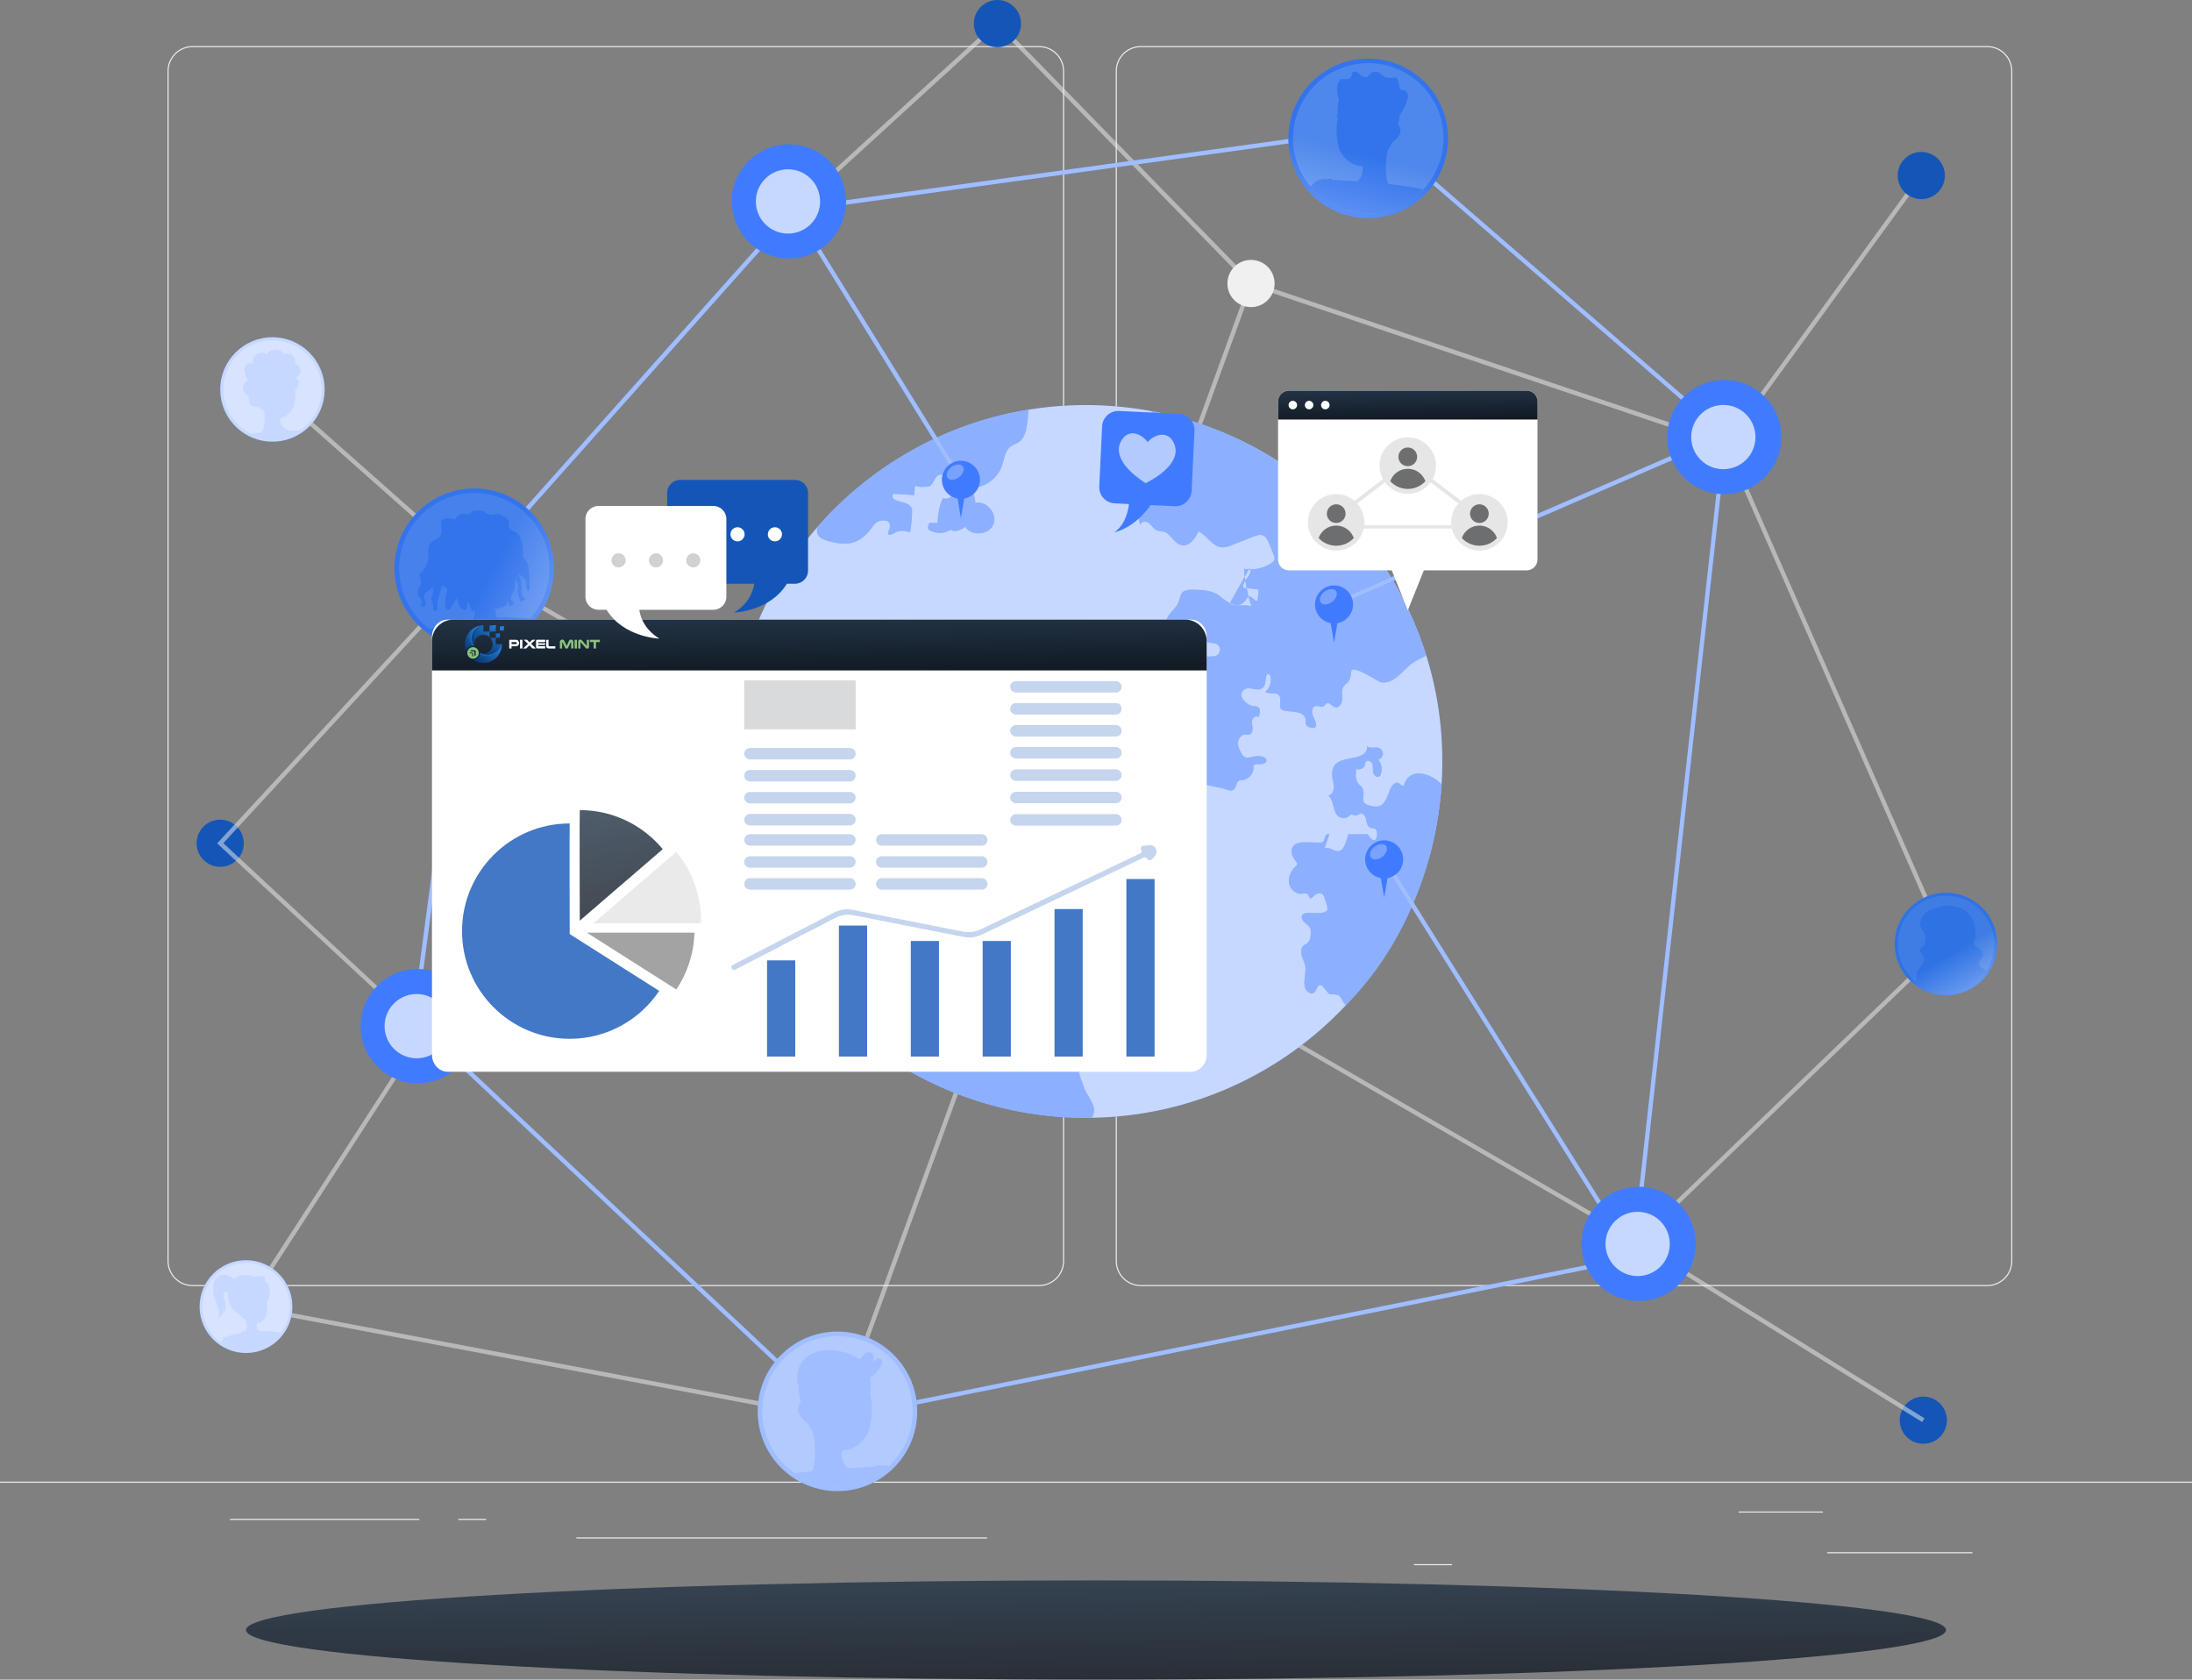 <svg xmlns="http://www.w3.org/2000/svg" xmlns:xlink="http://www.w3.org/1999/xlink" id="Layer_1" data-name="Layer 1" viewBox="0 0 614 470.47"><rect x="0" y="0" width="614" height="470.47" fill="#808080" stroke="none"/><defs><style>      .cls-1, .cls-2 {        fill: #f0f0f0;      }      .cls-3, .cls-4, .cls-5, .cls-6, .cls-7, .cls-8, .cls-9 {        fill: #fff;      }      .cls-10 {        fill: url(#linear-gradient-17);      }      .cls-11 {        fill: url(#linear-gradient-14);      }      .cls-11, .cls-4, .cls-12, .cls-13, .cls-5, .cls-6, .cls-14, .cls-7, .cls-15, .cls-16, .cls-8, .cls-2, .cls-9 {        isolation: isolate;      }      .cls-11, .cls-17 {        opacity: .4;      }      .cls-4, .cls-18 {        opacity: .8;      }      .cls-19 {        fill: #8ac17d;      }      .cls-12 {        fill: url(#linear-gradient-2);      }      .cls-12, .cls-20, .cls-8 {        opacity: .7;      }      .cls-21 {        fill: url(#linear-gradient);        opacity: .8;      }      .cls-13 {        fill: url(#linear-gradient-3);      }      .cls-13, .cls-6, .cls-15, .cls-2 {        opacity: .5;      }      .cls-22 {        fill: #e5e5e6;      }      .cls-23 {        fill: url(#linear-gradient-18);      }      .cls-24 {        fill: url(#linear-gradient-20);      }      .cls-25 {        fill: url(#linear-gradient-6);      }      .cls-26 {        fill: #8c8c8c;      }      .cls-5 {        opacity: .3;      }      .cls-27 {        fill: url(#linear-gradient-11);      }      .cls-28 {        fill: #cfd1d2;      }      .cls-29 {        fill: #1456b8;      }      .cls-30 {        fill: url(#linear-gradient-10);      }      .cls-14 {        fill: url(#linear-gradient-15);        opacity: .35;      }      .cls-31 {        fill: #e6e6e7;      }      .cls-7 {        opacity: .6;      }      .cls-32 {        fill: url(#linear-gradient-16);      }      .cls-15 {        fill: url(#linear-gradient-4);      }      .cls-33 {        fill: url(#linear-gradient-21);      }      .cls-34 {        fill: url(#linear-gradient-5);      }      .cls-35 {        fill: rgba(20, 86, 184, .31);      }      .cls-36 {        fill: #d0d1d3;      }      .cls-16 {        fill: #0a346d;        opacity: .38;      }      .cls-37 {        fill: #ebebeb;      }      .cls-38 {        fill: #407bff;      }      .cls-39 {        fill: url(#linear-gradient-7);      }      .cls-40 {        fill: url(#linear-gradient-9);      }      .cls-41 {        fill: #6d6e70;      }      .cls-42 {        fill: url(#linear-gradient-19);      }      .cls-43 {        fill: url(#linear-gradient-8);      }      .cls-9 {        opacity: .2;      }      .cls-44 {        fill: url(#linear-gradient-12);      }      .cls-45 {        fill: url(#linear-gradient-13);      }    </style><linearGradient id="linear-gradient" x1="-257.17" y1="529.67" x2="-256.85" y2="498.66" gradientTransform="translate(564 969.66) scale(1 -1)" gradientUnits="userSpaceOnUse"><stop offset="0" stop-color="#233447"></stop><stop offset="1" stop-color="#121a24"></stop></linearGradient><linearGradient id="linear-gradient-2" x1="-17.47" y1="702.79" x2="-2.52" y2="677.25" gradientTransform="translate(564 969.66) scale(1 -1)" gradientUnits="userSpaceOnUse"><stop offset="0" stop-color="#266ed9"></stop><stop offset="1" stop-color="#fff"></stop></linearGradient><linearGradient id="linear-gradient-3" x1="-181.87" y1="926.61" x2="-193.52" y2="882.03" xlink:href="#linear-gradient-2"></linearGradient><linearGradient id="linear-gradient-4" x1="-427.25" y1="808.41" x2="-386.54" y2="786.82" xlink:href="#linear-gradient-2"></linearGradient><linearGradient id="linear-gradient-5" x1="-395.27" y1="744.49" x2="-387.64" y2="711.73" xlink:href="#linear-gradient"></linearGradient><linearGradient id="linear-gradient-6" x1="-334.63" y1="797.47" x2="-334.45" y2="781.6" xlink:href="#linear-gradient"></linearGradient><linearGradient id="linear-gradient-7" x1="-169.78" y1="861.01" x2="-169.61" y2="852" xlink:href="#linear-gradient"></linearGradient><linearGradient id="linear-gradient-8" x1="-424.15" y1="795.57" x2="-430.05" y2="787.11" gradientTransform="translate(564 969.66) scale(1 -1)" gradientUnits="userSpaceOnUse"><stop offset="0" stop-color="#2788e7"></stop><stop offset="1" stop-color="#0a346d"></stop></linearGradient><linearGradient id="linear-gradient-9" x1="-424.49" y1="795.81" x2="-430.39" y2="787.35" xlink:href="#linear-gradient-8"></linearGradient><linearGradient id="linear-gradient-10" x1="-422.75" y1="794.6" x2="-428.65" y2="786.14" xlink:href="#linear-gradient-8"></linearGradient><linearGradient id="linear-gradient-11" x1="-422.56" y1="794.46" x2="-428.46" y2="786" xlink:href="#linear-gradient-8"></linearGradient><linearGradient id="linear-gradient-12" x1="-429.03" y1="794.7" x2="-433.9" y2="787.71" xlink:href="#linear-gradient-8"></linearGradient><linearGradient id="linear-gradient-13" x1="-424.65" y1="790.07" x2="-429.32" y2="783.37" xlink:href="#linear-gradient-8"></linearGradient><linearGradient id="linear-gradient-14" x1="-429.59" y1="787.54" x2="-423.42" y2="787.54" gradientTransform="translate(564 969.66) scale(1 -1)" gradientUnits="userSpaceOnUse"><stop offset="0" stop-color="#2788e7"></stop><stop offset="1" stop-color="#2484d5" stop-opacity="0"></stop></linearGradient><linearGradient id="linear-gradient-15" x1="-432.35" y1="791.61" x2="-428.8" y2="791.61" xlink:href="#linear-gradient-14"></linearGradient><linearGradient id="linear-gradient-16" x1="-425.27" y1="794.64" x2="-425.27" y2="791.86" xlink:href="#linear-gradient-8"></linearGradient><linearGradient id="linear-gradient-17" x1="-425.02" y1="794.4" x2="-427.75" y2="794.4" xlink:href="#linear-gradient-8"></linearGradient><linearGradient id="linear-gradient-18" x1="-424.07" y1="792.26" x2="-424.07" y2="790.39" xlink:href="#linear-gradient-8"></linearGradient><linearGradient id="linear-gradient-19" x1="-423.9" y1="792.1" x2="-425.74" y2="792.1" xlink:href="#linear-gradient-8"></linearGradient><linearGradient id="linear-gradient-20" x1="-422.92" y1="794.31" x2="-422.92" y2="792.45" xlink:href="#linear-gradient-8"></linearGradient><linearGradient id="linear-gradient-21" x1="-422.76" y1="794.14" x2="-424.59" y2="794.14" xlink:href="#linear-gradient-8"></linearGradient></defs><path class="cls-37" d="m614,415.01H0v.31h614v-.31Z"></path><path class="cls-37" d="m552.48,434.77h-40.67v.31h40.67v-.31Z"></path><path class="cls-37" d="m406.74,438.11h-10.68v.31h10.68v-.31Z"></path><path class="cls-37" d="m510.58,423.37h-23.57v.31h23.57v-.31Z"></path><path class="cls-37" d="m117.46,425.43h-53.04v.31h53.04v-.31Z"></path><path class="cls-37" d="m136.17,425.43h-7.78v.31h7.78v-.31Z"></path><path class="cls-37" d="m276.48,430.62h-115.03v.31h115.03v-.31Z"></path><path class="cls-37" d="m291.05,360.24H53.93c-3.86,0-7.01-3.14-7.01-7.01V19.91c0-3.86,3.14-7.01,7.01-7.01h237.13c3.86,0,7.01,3.14,7.01,7.01v333.32c0,3.87-3.15,7.01-7.01,7.01ZM53.93,13.21c-3.7,0-6.7,3.01-6.7,6.7v333.32c0,3.7,3.01,6.7,6.7,6.7h237.13c3.69,0,6.7-3.01,6.7-6.7V19.91c0-3.69-3.01-6.7-6.7-6.7H53.93Z"></path><path class="cls-37" d="m556.66,360.24h-237.12c-3.86,0-7.01-3.14-7.01-7.01V19.91c0-3.86,3.14-7.01,7.01-7.01h237.12c3.87,0,7.01,3.14,7.01,7.01v333.32c0,3.87-3.14,7.01-7.01,7.01ZM319.54,13.21c-3.7,0-6.7,3.01-6.7,6.7v333.32c0,3.7,3.01,6.7,6.7,6.7h237.12c3.7,0,6.7-3.01,6.7-6.7V19.91c0-3.69-3.01-6.7-6.7-6.7h-237.12Z"></path><path class="cls-2" d="m483.75,125.09l-133.66-45.14-.1-.1L279.37,7.46l-56.63,51.72-.83-.91,57.51-52.53,71.34,73.12,132.52,44.76,54.39-74.83.99.72-54.92,75.56Z"></path><path class="cls-29" d="m68.29,236.2c0,3.65-2.96,6.61-6.61,6.61s-6.61-2.96-6.61-6.61,2.96-6.61,6.61-6.61,6.61,2.96,6.61,6.61Z"></path><path class="cls-29" d="m286,6.61c0,3.65-2.96,6.61-6.61,6.61s-6.61-2.96-6.61-6.61,2.96-6.61,6.61-6.61,6.61,2.96,6.61,6.61Z"></path><path class="cls-29" d="m544.78,49.17c0,3.65-2.96,6.61-6.61,6.61s-6.61-2.96-6.61-6.61,2.96-6.61,6.61-6.61,6.61,2.96,6.61,6.61Z"></path><path class="cls-29" d="m545.35,397.8c0,3.65-2.96,6.61-6.61,6.61s-6.61-2.96-6.61-6.61,2.96-6.61,6.61-6.61,6.61,2.96,6.61,6.61Z"></path><path class="cls-1" d="m357.03,79.41c0,3.65-2.96,6.61-6.61,6.61s-6.61-2.96-6.61-6.61,2.96-6.61,6.61-6.61,6.61,2.96,6.61,6.61Z"></path><path class="cls-2" d="m234.98,397.97l-.51-.1-165.68-31.28.23-1.21,165.17,31.19,115.66-317.37,1.15.42-116.01,318.35Z"></path><path class="cls-2" d="m76.72,108.63l-.81.92,56.53,50.06.81-.92-56.53-50.06Z"></path><path class="cls-2" d="m538.42,398.32l-81.91-50.77,1.79-.49,86.06-82.8-61.41-139.66,1.12-.49,61.75,140.44-.31.3-86.24,82.97,79.79,49.45-.65,1.04Z"></path><path class="cls-2" d="m69.42,366.32l-1.03-.67,49.51-76.47-57.08-52.95.42-.45,71.49-77.4.43.25,325.77,188.45-.61,1.06L132.96,159.94l-70.41,76.23,56.93,52.81-50.07,77.34Z"></path><path class="cls-21" d="m307,470.47c131.5,0,238.1-6.22,238.1-13.9s-106.6-13.9-238.1-13.9-238.1,6.23-238.1,13.9,106.6,13.9,238.1,13.9Z"></path><path class="cls-38" d="m295.95,312.76c3.3.27,6.58.38,9.82.33,27.76-.4,53.15-12.31,71.17-31.46,14.93-15.87,24.79-36.72,26.73-60.13.05-.61.09-1.21.13-1.81.81-12.52-.73-24.66-4.25-35.99h0c-10.76-34.63-39.97-61.67-77.02-68.55-3.32-.61-6.7-1.07-10.13-1.35-8.29-.69-16.43-.34-24.28.94-23.27,3.77-44.1,15.67-59.17,32.9-13.54,15.5-22.43,35.32-24.26,57.41-.98,11.84.15,23.37,3.07,34.2,10.64,39.49,45.08,69.94,88.19,73.51Z"></path><g class="cls-20"><path class="cls-3" d="m295.95,312.76c3.3.27,6.58.38,9.82.33,27.76-.4,53.15-12.31,71.17-31.46,14.93-15.87,24.79-36.72,26.73-60.13.05-.61.09-1.21.13-1.81.81-12.52-.73-24.66-4.25-35.99h0c-10.76-34.63-39.97-61.67-77.02-68.55-3.32-.61-6.7-1.07-10.13-1.35-8.29-.69-16.43-.34-24.28.94-23.27,3.77-44.1,15.67-59.17,32.9-13.54,15.5-22.43,35.32-24.26,57.41-.98,11.84.15,23.37,3.07,34.2,10.64,39.49,45.08,69.94,88.19,73.51Z"></path></g><path class="cls-38" d="m229.41,237.62c-.32,1.86-2.68,2.52-4.58,2.76-2.85.35-5.71.71-8.56,1.06-1.35-3.55-5.55-3.58-8.5-2.2,10.64,39.49,45.08,69.95,88.19,73.51,3.3.27,6.58.38,9.82.33.06-.08.11-.16.16-.24,1.49-2.61-.67-4.93-1.82-7.08-.26-.48-2.71-6.67-1.9-6.68-2.62.05-5.25-.29-7.78-1.01-.19-.06-.4-.12-.5-.3-.24-.41.33-.81.79-.91,1.18-.28,2.4-.34,3.55-.68,1.16-.35,2.29-1.05,2.74-2.17.45-1.13.12-2.42.38-3.6.31-1.45,1.49-2.58,2.83-3.23,1.29-.62,2.74-.84,4.12-1.1-3.02-1.64-.82-5.06-3.19-7.35-.76-.73-1.87-1.63-1.4-2.58.44-.9,2.04-.89,2.24-1.87.14-.69-.59-1.26-1.27-1.41-.69-.15-1.44-.1-2.05-.44-.86-.48-1.15-1.76-.58-2.56.52-.72,1.47-.95,2.25-1.36.78-.42,1.49-1.39,1.02-2.14-.11-.18-.28-.32-.45-.42-1.28-.79-2.95-.13-4.2.71-1.25.84-2.51,1.89-4.02,1.87-.34-.57-.1-1.4.49-1.7.21-.1.45-.15.61-.31.35-.36.09-.95-.15-1.39-1.13-2.07-1.38-4.6-.69-6.86,3.05.06,6.09.12,9.14.18.08-.69.15-1.09.88-1.3-2.04-2.44-4.27-4.71-6.08-7.37-.22-.32-.45-.66-.82-.79-.38-.13-.8,0-1.2-.06-1.32-.18-1.53-1.98-1.4-3.31-.18-.4-.83-.23-1.08.14-.24.37-.3.85-.6,1.18-.44.49-1.23.44-1.85.2-2.14-.83-3.28-3.61-2.32-5.69.11-.25.26-.5.5-.63.52-.3,1.15.07,1.74.18,2.33.42,1.98-2.16,1.42-3.38-.76-1.65-3.03-2.72-4.68-3.14-1.93-.49-14.78-2.95-12.66-7.14.2-.39.59-.66.99-.84,1.22-.54,2.64-.38,3.92-.75s2.54-1.7,1.98-2.92c-.23-.49-.69-.82-.95-1.29-.72-1.31.39-3-.12-4.4-.24-.64-.79-1.12-1.13-1.71-.34-.59-.4-1.49.18-1.85.66-.4,1.56.2,2.26-.12.74-.33.68-1.54.01-1.99-.67-.46-1.6-.28-2.27.17-.35.24-.68.55-1.1.61-.75.1-1.31-.65-1.69-1.3-.61-1.04-1.22-2.08-1.83-3.11-.69.01-1.21.64-1.45,1.29-.24.65-.28,1.35-.55,1.99-1.29,3.08-5.98,2.71-5.37,6.93,1.26-.15,2.43,1.27,2.03,2.48-.49,1.49-2.73,2.31-2.41,3.85.11.53.53.97.62,1.51.24,1.49-2.06,2.03-3.05,2.37-3.28,1.12-3.5-1.03-6.34-1.16-1.3-.06-2.47.82-3.76.96-1.19.13-2.37-.37-3.57-.3-3.28.19-1.64,4.64-1.4,6.58-1.76-1.18-4.12.2-5.53,1.78-2.16,2.43-1.96,2-4.81,2.11-.75.03-1.54.4-1.85,1.09-.53,1.2.6,2.49.63,3.81.01.63-.23,1.25-.17,1.88.15,1.65,2.1,2.36,3.29,3.52,1.04,1.01,1.53,2.55,1.27,3.98-.84.05-1.69,0-2.52-.18-.49-.96-.99-1.91-1.48-2.86-.44-.84-.9-1.72-1.67-2.28-.43-.31-.95-.53-1.27-.96-.62-.86-.12-2.03.03-3.08.36-2.54-.92-6.82-1.54-9.34-.66-2.69-2.45-3.74-3.1-6.22-.11-.44-.72-.58-1.12-.36-.39.22-.59.67-.71,1.11-.26,1.01-.16,2.12.27,3.07-.57-1.25-3.74,2.04-3.93,2.67-.31,1.02.37,2.49.34,3.55-.07,2.64-.7,4.12-3.43,2.18-1.04-.74-2.38-1.62-3.49-.97.24.72-.25,1.53-.92,1.87s-1.48.31-2.22.17c-.5-.1-1.03-.26-1.35-.65-.17-.21-.28-.48-.49-.65-.7-.55-1.58.4-1.96,1.2"></path><path class="cls-38" d="m350.01,159.12c.55.87-.03,1.99-.66,2.8-.63.81-1.37,1.76-1.09,2.75,1.18.11,2.37.22,3.55.32.22.02.47.05.61.23.14.18.12.43.1.65-.09.76-.19,1.52-.28,2.28-.75.58-1.47-1.26-2.4-1.07-.41.08-.62.52-.85.88-1.92,3.02-5.28.76-7.08-.81-2.09-1.82-5.11-1.94-7.88-1.97-.98,0-2.09.03-2.79.73-.69.69-.73,1.77-1.08,2.69-.6,1.59-2.12,2.64-2.99,4.1-3.02,5.12,2.41,9.06,7.03,7.67,2.39-.72,1.98-1.14,4.43-.44,1.02.29,2.27.04,2.9,1.17.66,1.2-.27,2.79-1.67,2.77-1.37-.01-2.7.2-3.94-.46.46,1.62-.05,3.46-.18,5.18-1.57-.37-3.12,1.57-2.42,3.02.78.01,1.83.3,1.77,1.08-.02.23-.14.43-.27.62-.54.78-1.24,1.45-1.71,2.28-.72,1.28-.71,5.1-2.54,5.56-.32.08-.67.05-.98.15-.67.21-1.05,1.02-.9,1.71.16.69.77,1.22,1.45,1.4.45.12.94.11,1.38.26,2.36.82.29,3.15.85,4.31.27.55,4.21,3.05,4.71,3.13-1.39.95-2.61,2.44-2.66,4.2-.06,1.92,1.4,2.85,3.23,3.42,1.93.6,4.27.8,5.66,1.34.75.29,1.66.56,2.29.06.79-.62.61-2.08,1.52-2.51.29-.14.62-.12.94-.15,1.85-.18,3.34-2.13,3.01-3.96.43-.56,1.27-.51,1.97-.49.7.02,1.6-.21,1.7-.91.12-.8-.91-1.25-1.72-1.29-.83-.05-1.66.02-2.46.2-.6.13-1.25.33-1.82.07-.43-.19-.71-.6-.95-1-.59-.96-1.1-2.04-1-3.16.09-1.12,1-2.24,2.12-2.2.3.01.6.1.9.05.76-.12,1.1-1.07,1.05-1.84-.05-.77-.31-1.56-.1-2.31.21-.74,1.24-1.3,1.76-.72.43-.99.72-2.43-.25-2.91-.31-.15-.67-.15-1.02-.18-2.13-.2-5.02-3.09-2.65-4.74,1.56-1.08,4.08,1.17,5.45-.87.65-.98.25-2.41.92-3.37.4-.29.86.29.95.78.28,1.53-.31,3.19-1.49,4.2,1.2.7,3.1-.1,3.91,1.03.8,1.11-.39,3.04.68,3.91.3.25.71.31,1.1.37,1.92.28,5.51-.04,5.62,2.71.02.33-.04.67.06.99.3.97,1.61,1.06,2.62.96.52-.99-.16-2.15-.61-3.17-.45-1.03-.42-2.6.67-2.85.78-.18,1.69.49,2.34.03.3-.21.45-.62.77-.79.79-.42,1.46.8,2.32,1.07,1.18.38,2.07-1.17,2.07-2.41,0-1.24-.31-2.65.5-3.58.26-.3.6-.51.88-.78.87-.84,1.04-2.15,1.16-3.35.2-1.92,7.77,3.05,8.24,3.13,3.64.61,5.88-3,8.37-4.98,1.31-1.03,2.83-1.74,4.35-2.46-10.36-33.34-38.28-59.52-72.27-67.54-1.52-.36-3.1-.77-4.63-.9.47,2.32,1.9,5.98.35,8.18-1.98,2.8-6.16.35-7.7,3.63-.05.84,1.34.7,1.99,1.24.36.3.45.8.63,1.23.18.43.6.87,1.04.73.52.78-.29,1.73-.98,2.36-.81.74-1.56,1.6-1.87,2.65-.64,2.19.8,4.37,1.73,6.46.76,1.73,1.19,3.58,1.62,5.42.01-.87,1.25-1.22,2.03-.83.78.4,1.25,1.19,1.89,1.8,1.07,1.03,2.46.41,3.62,1.29,1.44,1.09,2.36,3.05,4.14,3.34,2.16.36,3.72-1.94,4.68-3.9,2.37,1.25,3.83,4.28,6.51,4.48,1.03.08,2.03-.31,2.99-.69,1.96-.77,3.92-1.54,5.88-2.32.81-.32,1.71-.65,2.53-.35.97.34,1.47,1.39,1.85,2.34.42,1.03.85,2.06,1.27,3.09.17.43.35.89.24,1.33-.12.48-.53.8-.94,1.07-2.22,1.46-5,2.02-7.62,1.56.26,3.55.95,7.08,2.08,10.46-2-.52-4.31.15-6.16-.62"></path><path class="cls-38" d="m327.19,240.17c-.75.89-1.85,1.58-3.01,1.55-.72-.02-1.41-.3-2.12-.4-.71-.1-1.55.04-1.94.64-.5.77-.03,1.78.45,2.57.39.64.84,1.33,1.55,1.53.53.15,1.09,0,1.63.09,1.07.17,1.75,1.18,2.46,2,.71.82,1.86,1.55,2.81,1.02.62-.35.89-1.13,1.49-1.51,1.47-.92,3.27,1.09,4.6.33,1.58-.9,1-3.46.35-4.91-.66-1.46-2.01-2.59-3.14-3.69-3.19-3.1-2.75-2.06-5.13.78Z"></path><path class="cls-38" d="m376.97,281.55c15.7-15.56,24.89-38.24,26.69-60.05.05-.61.09-1.21.14-1.81-3.03-3.12-9.06-5.12-10.64.5-.62-.04-.75-.42-1.22-.77-.74-.55-1.79.2-2.21,1.02-1.37,2.71-1.56,6.12-5.32,5.39-4.48-.87-1.44-2.79-2.91-5.27-.21-.36-.58-.59-.87-.88-1.07-1.09-.93-2.84-.71-4.35.86.45,2.07-.06,2.36-.98.11-.35.11-.75.35-1.03.51-.6,1.55-.04,1.8.71.24.75.06,1.57.22,2.34.16.77,1,1.52,1.67,1.11.28-.17.43-.49.53-.81.4-1.32.1-2.83-.77-3.89.74-.2,1.3-.94,1.28-1.7-.02-.77-.61-1.48-1.35-1.64-1.09-.24-2.65.4-3.09-.62.16.89-.23,1.87-.96,2.4-2.89,2.1-9.41.23-8.76,6.4.1.99.45,1.96.43,2.95-.02.99-.57,2.1-1.55,2.29,1.76,1.42,1.12,4.67,3,5.91.89.58,2.18.45,2.93-.31.12-.12.24-.27.41-.32.34-.11.66.22,1.02.29.61.13,1.14-.5,1.77-.54.87-.05,1.35,1,1.5,1.85.15.86.39,1.91,1.23,2.15.29.08.6.04.88.12.58.16.93.79.96,1.39.03.6-.18,1.18-.4,1.74-.36.37-1.01.14-1.36-.24-.35-.38-.56-.88-.96-1.2-.22-.18-5.44.22-5.28-.16-.78,1.8-1.17,5.73-3.86,4.73-.95-.35-1.92-1-2.9-.71.46-1.27.91-2.55,1.34-3.82-.39-.35-1.01.13-1.17.63-.17.5-.19,1.11-.62,1.42-.3.22-.7.22-1.07.22-1.2-.02-2.41-.05-3.61-.07-1.31-.03-2.81.04-3.62,1.06-.93,1.16-.39,2.94.6,4.05.24.27.51.56.49.92-.02.32-.29.57-.52.79-1.23,1.18-2.04,2.89-1.77,4.57.27,1.68,1.82,3.17,3.52,3.02.65-.06,1.46-.28,1.84.25.23.31.22.81.57.97.44.2.81-.36,1.13-.72.57-.66,1.63-.83,2.38-.39.38.23,1.59,3.94,1.28,4.48-.72,1.23-4.14.75-5.48.81-.52.02-1.1.07-1.43.46-.53.61-.1,1.58.49,2.13.59.55,1.36.98,1.66,1.73.17.44.15.92.13,1.39-.04.95-.14,2.01-.86,2.63-.34.29-.78.44-1.11.73-.77.66-.83,1.85-.56,2.83.27.98.79,1.88.98,2.88.4,2.12-.77,4.43.08,6.41.41.96,1.68,1.73,2.47,1.05.69-.58.68-1.96,1.58-2.06.86-.1,1.92,2.07,2.63,2.49.56.33,1.7-.22,2.74.53.84.61,1.01,1.95,1.92,2.61Z"></path><path class="cls-38" d="m243.66,148.54c.88-1.12,1.44-2.42,3.1-2.71,2.26-.39,3.11.87,2.12,3.01-.09.19-.18.4-.13.6.15.65,1.13.27,1.69-.1,1.3-.88,2.95-.82,4.33-.21.33.15.94-6.05.62-6.76-1.13-2.49-6.35-1.32-5.28-4.03,1.95-.04,3.95.21,5.92.36.11-.94.21-1.89.32-2.83-.08.7,3.57.56,3.98.35,1.61-.82,1.17-3.74,4.05-3.26,3.65.6,3.86,7.77-.29,6.6-.99,2.1-1.37,4.62-1.48,6.94-.75,0-1.51-.01-2.26-.02-.37.51-.48,1.22-.28,1.82,1.8,1.27,4.4,1.29,6.23.06,1.18.91,2.86.04,4.08-.82,1.71,2.75,6.6,2.36,7.86-.62,1.26-2.99-1.88-6.76-5.04-6.07-.06-1.51-.61-2.99-1.54-4.17,3.92.13,7.77-2.54,9.02-6.25.63-1.87.78-4.13,2.35-5.32.7-.53,1.58-.75,2.32-1.24,1.64-1.1,2.12-3.25,2.37-5.21.17-1.31.29-2.62.37-3.94-23.27,3.77-44.1,15.67-59.17,32.9-.08.69-.12,1.41.15,2.04.51,1.16,1.9,1.61,3.13,1.94,4.79,1.26,7.85.99,11.17-2.73.1-.11.19-.22.27-.33Z"></path><g class="cls-17"><path class="cls-3" d="m229.41,237.62c-.32,1.86-2.68,2.52-4.58,2.76-2.85.35-5.71.71-8.56,1.06-1.35-3.55-5.55-3.58-8.5-2.2,10.64,39.49,45.08,69.95,88.19,73.51,3.3.27,6.58.38,9.82.33.06-.08.11-.16.16-.24,1.49-2.61-.67-4.93-1.82-7.08-.26-.48-2.71-6.67-1.9-6.68-2.62.05-5.25-.29-7.78-1.01-.19-.06-.4-.12-.5-.3-.24-.41.33-.81.79-.91,1.18-.28,2.4-.34,3.55-.68,1.16-.35,2.29-1.05,2.74-2.17.45-1.13.12-2.42.38-3.6.31-1.45,1.49-2.58,2.83-3.23,1.29-.62,2.74-.84,4.12-1.1-3.02-1.64-.82-5.06-3.19-7.35-.76-.73-1.87-1.63-1.4-2.58.44-.9,2.04-.89,2.24-1.87.14-.69-.59-1.26-1.27-1.41-.69-.15-1.44-.1-2.05-.44-.86-.48-1.15-1.76-.58-2.56.52-.72,1.47-.95,2.25-1.36.78-.42,1.49-1.39,1.02-2.14-.11-.18-.28-.32-.45-.42-1.28-.79-2.95-.13-4.2.71-1.25.84-2.51,1.89-4.02,1.87-.34-.57-.1-1.4.49-1.7.21-.1.45-.15.61-.31.35-.36.09-.95-.15-1.39-1.13-2.07-1.38-4.6-.69-6.86,3.05.06,6.09.12,9.14.18.08-.69.15-1.09.88-1.3-2.04-2.44-4.27-4.71-6.08-7.37-.22-.32-.45-.66-.82-.79-.38-.13-.8,0-1.2-.06-1.32-.18-1.53-1.98-1.4-3.31-.18-.4-.83-.23-1.08.14-.24.37-.3.85-.6,1.18-.44.49-1.23.44-1.85.2-2.14-.83-3.28-3.61-2.32-5.69.11-.25.26-.5.5-.63.52-.3,1.15.07,1.74.18,2.33.42,1.98-2.16,1.42-3.38-.76-1.65-3.03-2.72-4.68-3.14-1.93-.49-14.78-2.95-12.66-7.14.2-.39.59-.66.99-.84,1.22-.54,2.64-.38,3.92-.75s2.54-1.7,1.98-2.92c-.23-.49-.69-.82-.95-1.29-.72-1.31.39-3-.12-4.4-.24-.64-.79-1.12-1.13-1.71-.34-.59-.4-1.49.18-1.85.66-.4,1.56.2,2.26-.12.74-.33.68-1.54.01-1.99-.67-.46-1.6-.28-2.27.17-.35.24-.68.55-1.1.61-.75.1-1.31-.65-1.69-1.3-.61-1.04-1.22-2.08-1.83-3.11-.69.01-1.21.64-1.45,1.29-.24.65-.28,1.35-.55,1.99-1.29,3.08-5.98,2.71-5.37,6.93,1.26-.15,2.43,1.27,2.03,2.48-.49,1.49-2.73,2.31-2.41,3.85.11.53.53.97.62,1.51.24,1.49-2.06,2.03-3.05,2.37-3.28,1.12-3.5-1.03-6.34-1.16-1.3-.06-2.47.82-3.76.96-1.19.13-2.37-.37-3.57-.3-3.28.19-1.64,4.64-1.4,6.58-1.76-1.18-4.12.2-5.53,1.78-2.16,2.43-1.96,2-4.81,2.11-.75.03-1.54.4-1.85,1.09-.53,1.2.6,2.49.63,3.81.01.63-.23,1.25-.17,1.88.15,1.65,2.1,2.36,3.29,3.52,1.04,1.01,1.53,2.55,1.27,3.98-.84.05-1.69,0-2.52-.18-.49-.96-.99-1.91-1.48-2.86-.44-.84-.9-1.72-1.67-2.28-.43-.31-.95-.53-1.27-.96-.62-.86-.12-2.03.03-3.08.36-2.54-.92-6.82-1.54-9.34-.66-2.69-2.45-3.74-3.1-6.22-.11-.44-.72-.58-1.12-.36-.39.22-.59.67-.71,1.11-.26,1.01-.16,2.12.27,3.07-.57-1.25-3.74,2.04-3.93,2.67-.31,1.02.37,2.49.34,3.55-.07,2.64-.7,4.12-3.43,2.18-1.04-.74-2.38-1.62-3.49-.97.24.72-.25,1.53-.92,1.87s-1.48.31-2.22.17c-.5-.1-1.03-.26-1.35-.65-.17-.21-.28-.48-.49-.65-.7-.55-1.58.4-1.96,1.2"></path><path class="cls-3" d="m350.01,159.12c.55.87-.03,1.99-.66,2.8-.63.81-1.37,1.76-1.09,2.75,1.18.11,2.37.22,3.55.32.22.02.47.05.61.23.14.18.12.43.1.65-.09.76-.19,1.52-.28,2.28-.75.58-1.47-1.26-2.4-1.07-.41.08-.62.52-.85.88-1.92,3.02-5.28.76-7.08-.81-2.09-1.82-5.11-1.94-7.88-1.97-.98,0-2.09.03-2.79.73-.69.69-.73,1.77-1.08,2.69-.6,1.59-2.12,2.64-2.99,4.1-3.02,5.12,2.41,9.06,7.03,7.67,2.39-.72,1.98-1.14,4.43-.44,1.02.29,2.27.04,2.9,1.17.66,1.2-.27,2.79-1.67,2.77-1.37-.01-2.7.2-3.94-.46.46,1.62-.05,3.46-.18,5.18-1.57-.37-3.12,1.57-2.42,3.02.78.01,1.83.3,1.77,1.08-.02.23-.14.43-.27.62-.54.78-1.24,1.45-1.71,2.28-.72,1.28-.71,5.1-2.54,5.56-.32.08-.67.05-.98.15-.67.21-1.05,1.02-.9,1.71.16.69.77,1.22,1.45,1.4.45.12.94.11,1.38.26,2.36.82.29,3.15.85,4.31.27.55,4.21,3.05,4.71,3.13-1.39.95-2.61,2.44-2.66,4.2-.06,1.92,1.4,2.85,3.23,3.42,1.93.6,4.27.8,5.66,1.34.75.29,1.66.56,2.29.06.79-.62.61-2.08,1.52-2.51.29-.14.62-.12.94-.15,1.85-.18,3.34-2.13,3.01-3.96.43-.56,1.27-.51,1.97-.49.7.02,1.6-.21,1.7-.91.12-.8-.91-1.25-1.72-1.29-.83-.05-1.66.02-2.46.2-.6.13-1.25.33-1.82.07-.43-.19-.71-.6-.95-1-.59-.96-1.1-2.04-1-3.16.09-1.12,1-2.24,2.12-2.2.3.01.6.1.9.05.76-.12,1.1-1.07,1.05-1.84-.05-.77-.31-1.56-.1-2.31.21-.74,1.24-1.3,1.76-.72.43-.99.72-2.43-.25-2.91-.31-.15-.67-.15-1.02-.18-2.13-.2-5.02-3.09-2.65-4.74,1.56-1.08,4.08,1.17,5.45-.87.65-.98.25-2.41.92-3.37.4-.29.86.29.95.78.28,1.53-.31,3.19-1.49,4.2,1.2.7,3.1-.1,3.91,1.03.8,1.11-.39,3.04.68,3.91.3.25.71.31,1.1.37,1.92.28,5.51-.04,5.62,2.71.02.33-.04.67.06.99.3.97,1.61,1.06,2.62.96.52-.99-.16-2.15-.61-3.17-.45-1.03-.42-2.6.67-2.85.78-.18,1.69.49,2.34.03.3-.21.45-.62.77-.79.79-.42,1.46.8,2.32,1.07,1.18.38,2.07-1.17,2.07-2.41,0-1.24-.31-2.65.5-3.58.26-.3.6-.51.88-.78.87-.84,1.04-2.15,1.16-3.35.2-1.92,7.77,3.05,8.24,3.13,3.64.61,5.88-3,8.37-4.98,1.31-1.03,2.83-1.74,4.35-2.46-10.36-33.34-38.28-59.52-72.27-67.54-1.52-.36-3.1-.77-4.63-.9.47,2.32,1.9,5.98.35,8.18-1.98,2.8-6.16.35-7.7,3.63-.05.84,1.34.7,1.99,1.24.36.3.45.8.63,1.23.18.43.6.87,1.04.73.52.78-.29,1.73-.98,2.36-.81.74-1.56,1.6-1.87,2.65-.64,2.19.8,4.37,1.73,6.46.76,1.73,1.19,3.58,1.62,5.42.01-.87,1.25-1.22,2.03-.83.78.4,1.25,1.19,1.89,1.8,1.07,1.03,2.46.41,3.62,1.29,1.44,1.09,2.36,3.05,4.14,3.34,2.16.36,3.72-1.94,4.68-3.9,2.37,1.25,3.83,4.28,6.51,4.48,1.03.08,2.03-.31,2.99-.69,1.96-.77,3.92-1.54,5.88-2.32.81-.32,1.71-.65,2.53-.35.97.34,1.47,1.39,1.85,2.34.42,1.03.85,2.06,1.27,3.09.17.43.35.89.24,1.33-.12.48-.53.8-.94,1.07-2.22,1.46-5,2.02-7.62,1.56.26,3.55.95,7.08,2.08,10.46-2-.52-4.31.15-6.16-.62"></path><path class="cls-3" d="m327.19,240.17c-.75.89-1.85,1.58-3.01,1.55-.72-.02-1.41-.3-2.12-.4-.71-.1-1.55.04-1.94.64-.5.77-.03,1.78.45,2.57.39.64.84,1.33,1.55,1.53.53.15,1.09,0,1.63.09,1.07.17,1.75,1.18,2.46,2,.71.82,1.86,1.55,2.81,1.02.62-.35.89-1.13,1.49-1.51,1.47-.92,3.27,1.09,4.6.33,1.58-.9,1-3.46.35-4.91-.66-1.46-2.01-2.59-3.14-3.69-3.19-3.1-2.75-2.06-5.13.78Z"></path><path class="cls-3" d="m376.97,281.55c15.7-15.56,24.89-38.24,26.69-60.05.05-.61.09-1.21.14-1.81-3.03-3.12-9.06-5.12-10.64.5-.62-.04-.75-.42-1.22-.77-.74-.55-1.79.2-2.21,1.02-1.37,2.71-1.56,6.12-5.32,5.39-4.48-.87-1.44-2.79-2.91-5.27-.21-.36-.58-.59-.87-.88-1.07-1.09-.93-2.84-.71-4.35.86.45,2.07-.06,2.36-.98.11-.35.11-.75.35-1.03.51-.6,1.55-.04,1.8.71.24.75.06,1.57.22,2.34.16.77,1,1.52,1.67,1.11.28-.17.43-.49.53-.81.4-1.32.1-2.83-.77-3.89.74-.2,1.3-.94,1.28-1.7-.02-.77-.61-1.48-1.35-1.64-1.09-.24-2.65.4-3.09-.62.16.89-.23,1.87-.96,2.4-2.89,2.1-9.41.23-8.76,6.4.1.99.45,1.96.43,2.95-.02.99-.57,2.1-1.55,2.29,1.76,1.42,1.12,4.67,3,5.91.89.58,2.18.45,2.93-.31.12-.12.24-.27.41-.32.34-.11.66.22,1.02.29.61.13,1.14-.5,1.77-.54.87-.05,1.35,1,1.5,1.85.15.86.39,1.91,1.23,2.15.29.08.6.04.88.12.58.16.93.79.96,1.39.03.6-.18,1.18-.4,1.74-.36.37-1.01.14-1.36-.24-.35-.38-.56-.88-.96-1.2-.22-.18-5.44.22-5.28-.16-.78,1.8-1.17,5.73-3.86,4.73-.95-.35-1.92-1-2.9-.71.46-1.27.91-2.55,1.34-3.82-.39-.35-1.01.13-1.17.63-.17.5-.19,1.11-.62,1.42-.3.22-.7.22-1.07.22-1.2-.02-2.41-.05-3.61-.07-1.31-.03-2.81.04-3.62,1.06-.93,1.16-.39,2.94.6,4.05.24.27.51.56.49.92-.02.32-.29.57-.52.79-1.23,1.18-2.04,2.89-1.77,4.57.27,1.68,1.82,3.17,3.52,3.02.65-.06,1.46-.28,1.84.25.23.31.22.81.57.97.44.2.81-.36,1.13-.72.57-.66,1.63-.83,2.38-.39.38.23,1.59,3.94,1.28,4.48-.72,1.23-4.14.75-5.48.81-.52.02-1.1.07-1.43.46-.53.61-.1,1.58.49,2.13.59.55,1.36.98,1.66,1.73.17.44.15.92.13,1.39-.04.95-.14,2.01-.86,2.63-.34.29-.78.44-1.11.73-.77.66-.83,1.85-.56,2.83.27.98.79,1.88.98,2.88.4,2.12-.77,4.43.08,6.41.41.96,1.68,1.73,2.47,1.05.69-.58.68-1.96,1.58-2.06.86-.1,1.92,2.07,2.63,2.49.56.33,1.7-.22,2.74.53.84.61,1.01,1.95,1.92,2.61Z"></path><path class="cls-3" d="m243.66,148.54c.88-1.12,1.44-2.42,3.1-2.71,2.26-.39,3.11.87,2.12,3.01-.09.19-.18.4-.13.6.15.65,1.13.27,1.69-.1,1.3-.88,2.95-.82,4.33-.21.33.15.94-6.05.62-6.76-1.13-2.49-6.35-1.32-5.28-4.03,1.95-.04,3.95.21,5.92.36.11-.94.21-1.89.32-2.83-.08.7,3.57.56,3.98.35,1.61-.82,1.17-3.74,4.05-3.26,3.65.6,3.86,7.77-.29,6.6-.99,2.1-1.37,4.62-1.48,6.94-.75,0-1.51-.01-2.26-.02-.37.51-.48,1.22-.28,1.82,1.8,1.27,4.4,1.29,6.23.06,1.18.91,2.86.04,4.08-.82,1.71,2.75,6.6,2.36,7.86-.62,1.26-2.99-1.88-6.76-5.04-6.07-.06-1.51-.61-2.99-1.54-4.17,3.92.13,7.77-2.54,9.02-6.25.63-1.87.78-4.13,2.35-5.32.7-.53,1.58-.75,2.32-1.24,1.64-1.1,2.12-3.25,2.37-5.21.17-1.31.29-2.62.37-3.94-23.27,3.77-44.1,15.67-59.17,32.9-.08.69-.12,1.41.15,2.04.51,1.16,1.9,1.61,3.13,1.94,4.79,1.26,7.85.99,11.17-2.73.1-.11.19-.22.27-.33Z"></path></g><path class="cls-38" d="m61.69,109.1c0,5.42,2.95,10.15,7.32,12.67,2.15,1.24,4.64,1.95,7.3,1.95,3.4,0,6.53-1.16,9.01-3.11,3.42-2.68,5.62-6.84,5.62-11.52,0-8.08-6.55-14.63-14.63-14.63s-14.63,6.55-14.63,14.63Z"></path><path class="cls-5" d="m78.53,122.72c7.52-1.22,12.63-8.3,11.41-15.82-1.22-7.52-8.31-12.63-15.82-11.41-7.52,1.22-12.63,8.31-11.41,15.82,1.22,7.52,8.31,12.63,15.82,11.4Z"></path><path class="cls-38" d="m68.12,108.87c.17,1.75,1.69,2.04,1.69,2.04,0,0-.35.93.06,2.04.41,1.12,2.67,1.12,2.67,1.12,0,0,.19.6,1.03.69.05.07.1.12.14.18.1.15.21.3.32.44.28,2.22.22,4.56-.86,5.75,0,0,.02.01.02.02-.95.1-1.9.23-2.84.38-.45.07-.9.15-1.34.23,2.15,1.24,4.64,1.95,7.3,1.95,3.4,0,6.53-1.16,9.01-3.11-.42,0-.89-.01-1.41-.01-.76,0-1.62,0-2.57.02,0-.02-.01-.04-.02-.05-1.58-.26-2.34-1-2.66-1.94-.16-.47-.19-.98-.18-1.52.42-.08.83-.21,1.21-.4,1.1-.53,2.01-1.49,2.49-2.72.07-.16.12-.33.17-.51.33-1.24.47-2.81.32-4.35.41-.24.85-.67.99-1.41.29-1.49-1.04-1.84-1.04-1.84,0,0,1.45-.24,1.5-2.05.06-1.81-1.5-1.81-1.5-1.81,0,0,.53-.77-.5-2.2-1.03-1.42-2.47-.55-2.47-.55,0,0-1.09-1.71-2.87-1.3-1.78.43-2.24,1.47-2.24,1.47,0,0,0-1.05-2.02-.47-2.03.59-1.78,2.92-1.78,2.92,0,0-1.36-.69-2.06.77-.7,1.46.82,4.02.82,4.02,0,0-1.58.43-1.4,2.19Z"></path><path class="cls-8" d="m61.69,109.1c0,5.42,2.95,10.15,7.32,12.67,2.15,1.24,4.64,1.95,7.3,1.95,3.4,0,6.53-1.16,9.01-3.11,3.42-2.68,5.62-6.84,5.62-11.52,0-8.08-6.55-14.63-14.63-14.63s-14.63,6.55-14.63,14.63Z"></path><path class="cls-38" d="m68.9,378.98c7.18,0,13-5.82,13-13s-5.82-13-13-13-13,5.82-13,13,5.82,13,13,13Z"></path><path class="cls-5" d="m81.17,365.99c0,2.83-.96,5.44-2.57,7.51-2.25,2.88-5.75,4.74-9.69,4.74-2.56,0-4.94-.79-6.9-2.13-3.23-2.2-5.35-5.92-5.35-10.13,0-6.77,5.49-12.26,12.26-12.26s12.26,5.49,12.26,12.26Z"></path><path class="cls-38" d="m78.6,373.5c-2.25,2.88-5.75,4.74-9.69,4.74-2.56,0-4.94-.79-6.91-2.13.41-.93.67-1.49.67-1.49,1.53-.49,3.09-.87,4.67-1.15.4-.36.93-.64,1.61-.8.33-.99.14-2.06-.09-2.79-.49-.33-.9-.75-1.25-1.23-.24-.18-.46-.4-.66-.65-.38-.16-2.99-1.37-3.12-5.64,0-.18,0-.35.01-.52-.81-.08-1.65.17-1.07,1.82,1.01,2.84-.05,4.32-.05,4.32.05-.91-.09-1.88-.09-1.88,0,2.93-1.58,3.12-1.58,3.12,0,0,1.01-1.06-.48-4.32-1.49-3.27-1.06-7.68,1.77-7.87,1.52-.1,2.52.62,3.13,1.32,1.6-1.42,4.02-1.68,5.56-.65,0,0,2.54-.62,3.26.05.16.14.04.48-.27.92.65.43,1.19,1.09,1.42,2.1.4,1.75-.11,3.09-.7,3.98.34,3.22-.21,5.64-2.77,5.87,0,.08-.01.16-.02.24,0,.11-.01.23-.01.33-.01.62.07,1.06.18,1.38.38.07.74.17,1.07.29,2.3,0,4.86.24,4.86.24,0,0,.01,0,.03.02.15.08.32.22.52.39Z"></path><path class="cls-8" d="m68.9,378.98c7.18,0,13-5.82,13-13s-5.82-13-13-13-13,5.82-13,13,5.82,13,13,13Z"></path><path class="cls-38" d="m555.24,274.56c5.6-5.6,5.6-14.69,0-20.29-5.6-5.6-14.69-5.6-20.29,0s-5.6,14.69,0,20.29c5.6,5.6,14.69,5.6,20.29,0Z"></path><path class="cls-5" d="m558.63,264.41c0,2.77-.83,5.35-2.27,7.5-2.42,3.64-6.56,6.04-11.26,6.04-3.12,0-6-1.06-8.29-2.84-3.19-2.47-5.24-6.34-5.24-10.69,0-7.47,6.06-13.53,13.53-13.53s13.53,6.06,13.53,13.53Z"></path><path class="cls-38" d="m556.36,271.91c-2.42,3.64-6.56,6.04-11.26,6.04-3.12,0-6-1.06-8.29-2.84-.15-.83.02-1.62.08-2.22.17-1.65,2.08-2.99,2.04-4.15-.03-1.16-1.96-2.65-.71-3.32,1.24-.67,1.51-3.24.51-4.69-.83-.95-1.43-2.46.08-4.4.94-1.2,2.31-1.77,3.69-2,.95-.51,2.25-.77,4.01-.58,1.68.18,2.99.67,3.98,1.35.99.69,1.66,1.57,2.07,2.55,0,0,1.49,2.85.43,5.86-.68,1.93,2.33,1.82,2.41,3.6.08,1.77-1.41,1.87-1.15,3.06.12.55,1.15,1.06,2.12,1.73Z"></path><path class="cls-12" d="m555.24,274.56c5.6-5.6,5.6-14.69,0-20.29-5.6-5.6-14.69-5.6-20.29,0s-5.6,14.69,0,20.29c5.6,5.6,14.69,5.6,20.29,0Z"></path><path class="cls-38" d="m482.99,121.22l-109.54,47.49.49,1.13,109.54-47.49-.49-1.13Z"></path><path class="cls-38" d="m222.85,58.42l-1.04.65,46.83,75.66,1.04-.65-46.83-75.66Z"></path><path class="cls-38" d="m237.49,259.84l-121.51,25.46.25,1.2,121.51-25.46-.25-1.2Z"></path><path class="cls-6" d="m482.99,121.22l-109.54,47.49.49,1.13,109.54-47.49-.49-1.13Z"></path><path class="cls-38" d="m388.22,240.39l-1.04.65,69.91,111.58,1.04-.65-69.91-111.58Z"></path><path class="cls-6" d="m388.22,240.39l-1.04.65,69.91,111.58,1.04-.65-69.91-111.58Z"></path><path class="cls-6" d="m222.85,58.42l-1.04.65,46.83,75.66,1.04-.65-46.83-75.66Z"></path><path class="cls-4" d="m237.49,259.84l-121.51,25.46.25,1.2,121.51-25.46-.25-1.2Z"></path><path class="cls-38" d="m234.4,397.93l-118.96-111.83,16.82-127.21.12-.14,89.63-100.6.22-.03,162.43-22.46,99.19,85.89-.04.32-25.64,230.94-.44.09-223.35,45.03Zm-117.66-112.3l118.04,110.97,222.29-44.82,25.51-229.73-98.28-85.1-161.66,22.36-89.2,100.12-16.69,126.21Z"></path><path class="cls-6" d="m234.4,397.93l-118.96-111.83,16.82-127.21.12-.14,89.63-100.6.22-.03,162.43-22.46,99.19,85.89-.04.32-25.64,230.94-.44.09-223.35,45.03Zm-117.66-112.3l118.04,110.97,222.29-44.82,25.51-229.73-98.28-85.1-161.66,22.36-89.2,100.12-16.69,126.21Z"></path><path class="cls-38" d="m271,134.39l-1.84,10.75-1.84-10.75h3.68Z"></path><path class="cls-38" d="m274.49,134.39c0,2.94-2.39,5.33-5.33,5.33s-5.33-2.39-5.33-5.33,2.39-5.33,5.33-5.33,5.33,2.39,5.33,5.33Z"></path><path class="cls-5" d="m269.68,130.63c.59.78.13,2.13-1.05,3.03-1.17.89-2.6.98-3.2.2-.59-.78-.12-2.13,1.05-3.03,1.17-.89,2.6-.98,3.2-.2Z"></path><path class="cls-38" d="m375.52,169.3l-1.84,10.75-1.84-10.75h3.68Z"></path><path class="cls-38" d="m373.68,174.63c2.94,0,5.33-2.39,5.33-5.33s-2.39-5.33-5.33-5.33-5.33,2.39-5.33,5.33,2.39,5.33,5.33,5.33Z"></path><path class="cls-5" d="m374.2,165.54c.59.78.12,2.13-1.05,3.03-1.17.89-2.6.98-3.2.21-.59-.78-.12-2.13,1.05-3.03,1.17-.89,2.6-.99,3.2-.21Z"></path><path class="cls-38" d="m239.44,259.82l-1.84,10.75-1.84-10.75h3.68Z"></path><path class="cls-38" d="m237.6,265.15c2.94,0,5.33-2.39,5.33-5.33s-2.39-5.33-5.33-5.33-5.33,2.39-5.33,5.33,2.39,5.33,5.33,5.33Z"></path><path class="cls-5" d="m238.12,256.06c.59.78.12,2.13-1.05,3.03-1.17.89-2.6.98-3.2.2-.59-.78-.12-2.13,1.05-3.03,1.17-.89,2.6-.98,3.2-.2Z"></path><path class="cls-38" d="m389.56,240.71l-1.84,10.75-1.84-10.75h3.68Z"></path><path class="cls-38" d="m393.05,240.71c0,2.95-2.39,5.33-5.33,5.33s-5.33-2.39-5.33-5.33,2.39-5.33,5.33-5.33,5.33,2.39,5.33,5.33Z"></path><path class="cls-5" d="m388.24,236.95c.59.78.12,2.13-1.05,3.03-1.17.89-2.6.98-3.2.2-.59-.78-.12-2.13,1.05-3.03,1.17-.89,2.6-.98,3.2-.2Z"></path><path class="cls-38" d="m499,122.43c0,3.6-1.19,6.92-3.19,9.59-.71.95-1.53,1.82-2.44,2.58-.81.7-1.7,1.32-2.64,1.83-2.29,1.27-4.92,1.99-7.73,1.99-2.36,0-4.6-.51-6.62-1.44-.19-.08-.38-.17-.55-.26h0c-1.13-.56-2.18-1.26-3.14-2.07-1.43-1.2-2.65-2.65-3.58-4.29-1.35-2.34-2.11-5.05-2.11-7.94,0-8.84,7.17-16,16-16s16,7.17,16,16Z"></path><path class="cls-8" d="m489.09,128.79c3.51-3.51,3.51-9.21,0-12.73-3.52-3.51-9.21-3.51-12.73,0-3.52,3.51-3.52,9.21,0,12.73,3.51,3.51,9.21,3.51,12.73,0Z"></path><path class="cls-38" d="m383.25,61.11c12.34,0,22.35-10,22.35-22.34s-10-22.34-22.35-22.34-22.35,10-22.35,22.34,10,22.34,22.35,22.34Z"></path><path class="cls-5" d="m404.32,38.77c0,5.54-2.14,10.57-5.63,14.33-3.85,4.14-9.34,6.73-15.43,6.73-6.54,0-12.38-2.97-16.24-7.64-3.03-3.64-4.83-8.32-4.83-13.42,0-11.65,9.43-21.08,21.08-21.08s21.07,9.43,21.07,21.08Z"></path><path class="cls-38" d="m398.69,53.1c-3.85,4.14-9.34,6.73-15.43,6.73-6.54,0-12.38-2.97-16.24-7.64.11-.05.22-.08.33-.11.27-.38.59-.74,1.01-1.06,0-.06,0-.11,0-.17l.37-.07c.61-.36,1.36-.6,2.31-.6.22,0,.45,0,.69.04l1.32-.24s0,.13-.03.36c1.67.13,4.21.29,7.1.48.66-.5,1.07-1.13,1.31-1.84.25-.75.3-1.58.25-2.43-1.02-.05-2.03-.32-2.95-.78-1.62-.83-2.96-2.28-3.64-4.14-.09-.25-.17-.5-.23-.76-.55-2.27-.68-5.23-.11-7.96v-.02c-.08,0-.15,0-.22,0-.11-.02-.18-.11-.18-.23,0-.02.01-.04.01-.06.03-.14.15-.22.28-.2.02,0,.04,0,.07,0-.17-1.78.09-3.57.35-4.76-.73-1.29-.73-3.8-.04-4.81.79-1.13.18-.52,2.24-.7,2.07-.18.82-2.01,2.13-2.03,1.32-.02,1.05.81,2.66,1.42,1.61.61,1.02-1.22,2.85-1.4,1.83-.18,2.09,1.22,3.41,1.57,1.32.34,1.58,0,2.54,0s1.05,2.8,1.45,3.32c.41.53,1.08-.26,1.96,1.18.11.19.16.42.16.69,0,1.85-2.32,5.38-2.32,5.38-.1.82-.26,1.69-.47,2.61.7.67.89,1.77.42,2.78-.45.92-1.17,1.67-2.04,2.18-.45.96-.91,1.73-1.33,2.32-.58,3.21-.86,7.01.23,9.41,3.72.39,7.28.88,9.79,1.55Z"></path><path class="cls-13" d="m383.25,61.11c12.34,0,22.35-10,22.35-22.34s-10-22.34-22.35-22.34-22.35,10-22.35,22.34,10,22.34,22.35,22.34Z"></path><path class="cls-38" d="m250.38,411.12c8.73-8.73,8.73-22.87,0-31.6-8.73-8.73-22.87-8.73-31.6,0-8.73,8.73-8.73,22.87,0,31.6,8.73,8.73,22.87,8.73,31.6,0Z"></path><path class="cls-9" d="m255.66,395.32c0,6.03-2.54,11.47-6.6,15.29-3.77,3.59-8.88,5.77-14.48,5.77-4.43,0-8.53-1.36-11.92-3.7-5.52-3.8-9.14-10.16-9.14-17.37,0-11.64,9.43-21.07,21.07-21.07s21.07,9.43,21.07,21.07Z"></path><path class="cls-38" d="m249.06,410.61c-3.77,3.58-8.88,5.77-14.48,5.77-4.43,0-8.53-1.36-11.92-3.7,1.53-.21,3.14-.41,4.78-.58,1.27-2.76.95-7.15.27-10.87-.47-.68-1-1.57-1.52-2.68-1.02-.58-1.83-1.45-2.35-2.51-.55-1.17-.33-2.44.47-3.21-.44-1.9-.67-3.62-.69-5.07l-.09.05s-1.7-6.54,4.64-8.94c6.34-2.4,12.74,1.89,12.74,1.89,0,0,1.37-2.56,3.01-1.89,1.39.56.65,2.38.39,2.94.18-.28.61-.87,1.44-1.25,1.12-.51,2.67.92-.81,4.39-.35.35-.78.65-1.24.89.2,1.38.32,3.08.09,4.74.65,3.14.51,6.57-.13,9.18-.07.31-.16.6-.27.88-.78,2.16-2.32,3.83-4.21,4.78-1.06.55-2.22.85-3.4.91-.06.98,0,1.94.29,2.8.28.82.76,1.56,1.51,2.13,3.34-.23,6.27-.4,8.2-.56-.02-.28-.04-.42-.04-.42l1.52.28c.67-.07,1.27-.05,1.8.04Z"></path><path class="cls-6" d="m250.38,411.12c8.73-8.73,8.73-22.87,0-31.6-8.73-8.73-22.87-8.73-31.6,0-8.73,8.73-8.73,22.87,0,31.6,8.73,8.73,22.87,8.73,31.6,0Z"></path><path class="cls-38" d="m154.59,164.31c2.83-12.01-4.6-24.04-16.61-26.88-12.01-2.84-24.04,4.6-26.88,16.61-2.84,12.01,4.6,24.04,16.61,26.88,12.01,2.84,24.04-4.6,26.88-16.61Z"></path><path class="cls-9" d="m153.92,159.16c0,5.39-2.03,10.31-5.35,14.04-3.86,4.32-9.48,7.04-15.72,7.04-4.64,0-8.93-1.5-12.4-4.04-5.25-3.84-8.66-10.04-8.66-17.04,0-11.63,9.43-21.07,21.07-21.07s21.07,9.43,21.07,21.07Z"></path><path class="cls-38" d="m148.56,173.19c-3.86,4.32-9.48,7.04-15.72,7.04-4.64,0-8.93-1.5-12.4-4.04l8.36-2.57c.16.18.31.37.46.57.35-.07.71-.14,1.07-.2.67-.12,1.33-.21,2.01-.32.49-.82.74-1.7.83-2.58-.7.04-1.15.05-1.15.05.23-.83-1.01-2.57-1.01-2.57l-.42,2.29s-.84-.14-1.41-.49c-.56-.35-1.29-2.84-1.29-2.84,0,0-1.45,2.43-1.76,2.98-.32.57-1.16,0-1.16,0,0,0-.56-2.1.14-4.27.7-2.18-1.47-2.11-1.47-2.11,0,0,0,.92-.56,2.39-.57,1.47-.57,2.24-.57,3.12s.07,1.5-.56,1.5-.7-.56-.64-1.5c.07-.95-.91-1.86-.34-2.63.56-.77.14-2.88.14-2.88-.35,1.47-1.96,1.41-2.24,2.46-.29,1.06.77,2.53.28,3.06s-1.33,0-1.33,0c0,0,.7-1.16.21-1.83-.49-.67-1.27-1.01-.92-2.38.35-1.38.98-1.36.78-2.88-.21-1.52-.92-1.43,0-1.99.91-.56,2.1-3.22,2.1-4.38s-.49-3.82,1.47-4.75c1.96-.94,2.45-1.66,2.1-4.13-.35-2.48,1.54-2.3,3.93-1.81,0,0,1.19-1.89,2.31-1.54,1.12.34,1.96.14,2.2-.49.23-.64,3.34-.57,3.8,0,.46.56,2.13.98,3.14.56,1.01-.42,3.7,1.26,3.61,2.38-.08,1.13-.07,1.76,1.38,2.4,1.44.64,1.71.97,2.35,3.48.63,2.51-.42,3.52.84,4.49,1.26.96,1.12,4.84,1.19,6.04.07,1.19,0,2.52,0,2.52l-.35.1c-.35.09-.63-1.3-.57-2.32.07-.98-2.13-2.42-2.32-2.54.05.1.44.95.7,1.63.28.71.35,2.58.28,3.76-.07,1.2,1.33,1.85,1.33,1.85l-1.54.77s-1.2-2.55-.79-3.87c.41-1.32-.76-2.51-.76-2.51v2.51s-.42.9-1.05,2.09c-.63,1.2.49,1.55.67,2.18.17.63-1.38.67-1.38.67l-.29-1.51-.53,1.51c-.56.41-1.71.7-3.04.93.07,1.16.31,1.91.61,2.4.5-.03,1-.05,1.5-.07.99-.01,2.02,0,3.01.05h.02c1.78.05,3.46.17,4.7.26Z"></path><path class="cls-15" d="m154.59,164.31c2.83-12.01-4.6-24.04-16.61-26.88-12.01-2.84-24.04,4.6-26.88,16.61-2.84,12.01,4.6,24.04,16.61,26.88,12.01,2.84,24.04-4.6,26.88-16.61Z"></path><path class="cls-38" d="m237,56.43c0,3.6-1.19,6.92-3.19,9.59-.71.95-1.53,1.82-2.44,2.58-.81.7-1.69,1.31-2.64,1.83-2.29,1.27-4.92,1.99-7.73,1.99-2.36,0-4.6-.51-6.62-1.44-.19-.08-.38-.17-.56-.26h0c-1.13-.56-2.18-1.26-3.14-2.07-1.43-1.2-2.65-2.66-3.58-4.29-1.34-2.34-2.11-5.05-2.11-7.94,0-8.84,7.17-16,16-16,8.84,0,16,7.17,16,16Z"></path><path class="cls-8" d="m227.09,62.79c3.51-3.51,3.51-9.21,0-12.73s-9.21-3.51-12.73,0-3.51,9.21,0,12.73,9.21,3.51,12.73,0Z"></path><path class="cls-38" d="m133,287.43c0,3.6-1.19,6.92-3.19,9.59-.71.95-1.53,1.82-2.44,2.58-.81.7-1.69,1.32-2.64,1.83-2.29,1.27-4.92,1.99-7.73,1.99-2.36,0-4.6-.51-6.62-1.44-.19-.08-.38-.17-.56-.26h0c-1.13-.56-2.18-1.26-3.14-2.07-1.43-1.2-2.65-2.65-3.58-4.29-1.35-2.34-2.11-5.05-2.11-7.94,0-8.84,7.17-16,16-16s16,7.17,16,16Z"></path><path class="cls-8" d="m123.09,293.79c3.51-3.52,3.51-9.21,0-12.73-3.51-3.51-9.21-3.51-12.73,0-3.51,3.52-3.51,9.21,0,12.73,3.51,3.51,9.21,3.51,12.73,0Z"></path><path class="cls-38" d="m475,348.43c0,3.6-1.19,6.92-3.19,9.59-.71.95-1.53,1.82-2.44,2.58-.81.7-1.7,1.32-2.64,1.83-2.29,1.27-4.92,1.99-7.73,1.99-2.36,0-4.6-.51-6.62-1.44-.19-.08-.38-.17-.55-.26h0c-1.13-.56-2.18-1.26-3.14-2.07-1.43-1.2-2.65-2.65-3.58-4.29-1.35-2.34-2.11-5.05-2.11-7.94,0-8.84,7.17-16,16-16s16,7.17,16,16Z"></path><path class="cls-8" d="m465.09,354.79c3.51-3.52,3.51-9.21,0-12.73-3.52-3.51-9.21-3.51-12.73,0s-3.52,9.21,0,12.73,9.21,3.51,12.73,0Z"></path><path class="cls-38" d="m329.04,141.79l-16.82-.8c-2.5-.12-4.43-2.24-4.31-4.74l.8-16.82c.12-2.5,2.24-4.43,4.75-4.31l16.82.8c2.5.12,4.43,2.24,4.31,4.75l-.8,16.82c-.12,2.5-2.24,4.43-4.75,4.31Z"></path><path class="cls-7" d="m328.61,123.7c-1.69-3.06-5.23-2.08-7.15.14-1.69-2.39-5.13-3.7-7.1-.82-3.32,4.86,2.81,9.8,5.72,11.76.33.22.6.41.83.56.24-.12.53-.28.88-.47,3.08-1.67,9.66-6,6.82-11.16Z"></path><path class="cls-38" d="m323.5,139.52s-3.77,7.6-11.49,9.66c0,0,4.32-2.23,4.38-10.33l7.1.66Z"></path><path class="cls-3" d="m333.59,173.55H125.41c-2.44,0-4.41,2.14-4.41,4.77v117.11c0,2.63,1.97,4.77,4.41,4.77h208.18c2.44,0,4.41-2.13,4.41-4.77v-117.11c0-2.63-1.98-4.77-4.41-4.77Z"></path><g class="cls-18"><path class="cls-34" d="m162.4,226.91c-.09,1.42,0,30.97,0,30.97l23.24-20.03c-5.53-6.68-13.89-10.94-23.24-10.94Z"></path><path class="cls-22" d="m196.36,257.82c0-7.3-2.6-14-6.92-19.22l-23.24,20.03h30.14c0-.27.02-.54.02-.81Z"></path><path class="cls-29" d="m159.58,230.65c-16.65,0-30.16,13.5-30.16,30.16s13.5,30.16,30.16,30.16c10.46,0,19.67-5.33,25.07-13.42l-25.07-15.92s-.09-29.55,0-30.97h0Z"></path><path class="cls-26" d="m164.38,261.24l25.07,15.92c3.06-4.58,4.91-10.04,5.07-15.92h-30.14Z"></path><path class="cls-28" d="m239.67,190.55h-31.21v13.75h31.21v-13.75Z"></path><path class="cls-3" d="m276.61,209.52h-31.21v21.39h31.21v-21.39Z"></path><path class="cls-35" d="m238.07,209.52h-28c-.89,0-1.6.72-1.6,1.6s.72,1.6,1.6,1.6h28c.89,0,1.6-.72,1.6-1.6s-.72-1.6-1.6-1.6Z"></path><path class="cls-35" d="m238.07,215.67h-28c-.89,0-1.6.72-1.6,1.61s.72,1.6,1.6,1.6h28c.89,0,1.6-.72,1.6-1.6s-.72-1.61-1.6-1.61Z"></path><path class="cls-35" d="m238.07,221.83h-28c-.89,0-1.6.72-1.6,1.6s.72,1.61,1.6,1.61h28c.89,0,1.6-.72,1.6-1.61s-.72-1.6-1.6-1.6Z"></path><path class="cls-35" d="m238.07,227.99h-28c-.89,0-1.6.72-1.6,1.6s.72,1.6,1.6,1.6h28c.89,0,1.6-.72,1.6-1.6s-.72-1.6-1.6-1.6Z"></path><path class="cls-35" d="m238.07,233.67h-28c-.89,0-1.6.72-1.6,1.6s.72,1.6,1.6,1.6h28c.89,0,1.6-.72,1.6-1.6s-.72-1.6-1.6-1.6Z"></path><path class="cls-35" d="m238.07,239.83h-28c-.89,0-1.6.72-1.6,1.6s.72,1.61,1.6,1.61h28c.89,0,1.6-.72,1.6-1.61s-.72-1.6-1.6-1.6Z"></path><path class="cls-35" d="m238.07,245.98h-28c-.89,0-1.6.72-1.6,1.61s.72,1.6,1.6,1.6h28c.89,0,1.6-.72,1.6-1.6s-.72-1.61-1.6-1.61Z"></path><path class="cls-35" d="m275,233.67h-28c-.89,0-1.61.72-1.61,1.6s.72,1.6,1.61,1.6h28c.89,0,1.6-.72,1.6-1.6s-.72-1.6-1.6-1.6Z"></path><path class="cls-35" d="m275,239.83h-28c-.89,0-1.61.72-1.61,1.6s.72,1.61,1.61,1.61h28c.89,0,1.6-.72,1.6-1.61s-.72-1.6-1.6-1.6Z"></path><path class="cls-35" d="m275,245.98h-28c-.89,0-1.61.72-1.61,1.61s.72,1.6,1.61,1.6h28c.89,0,1.6-.72,1.6-1.6s-.72-1.61-1.6-1.61Z"></path><path class="cls-35" d="m312.58,190.78h-28c-.89,0-1.61.72-1.61,1.6s.72,1.6,1.61,1.6h28c.89,0,1.6-.72,1.6-1.6s-.72-1.6-1.6-1.6Z"></path><path class="cls-35" d="m312.58,196.93h-28c-.89,0-1.61.72-1.61,1.61s.72,1.6,1.61,1.6h28c.89,0,1.6-.72,1.6-1.6s-.72-1.61-1.6-1.61Z"></path><path class="cls-35" d="m312.58,203.09h-28c-.89,0-1.61.72-1.61,1.61s.72,1.6,1.61,1.6h28c.89,0,1.6-.72,1.6-1.6s-.72-1.61-1.6-1.61Z"></path><path class="cls-35" d="m312.58,209.25h-28c-.89,0-1.61.72-1.61,1.6s.72,1.61,1.61,1.61h28c.89,0,1.6-.72,1.6-1.61s-.72-1.6-1.6-1.6Z"></path><path class="cls-35" d="m312.58,215.51h-28c-.89,0-1.61.72-1.61,1.6s.72,1.6,1.61,1.6h28c.89,0,1.6-.72,1.6-1.6s-.72-1.6-1.6-1.6Z"></path><path class="cls-35" d="m312.58,221.78h-28c-.89,0-1.61.72-1.61,1.6s.72,1.6,1.61,1.6h28c.89,0,1.6-.72,1.6-1.6s-.72-1.6-1.6-1.6Z"></path><path class="cls-35" d="m312.58,228.05h-28c-.89,0-1.61.72-1.61,1.6s.72,1.61,1.61,1.61h28c.89,0,1.6-.72,1.6-1.61s-.72-1.6-1.6-1.6Z"></path><path class="cls-3" d="m212.74,272.84h-7.9v23.1h7.9v-23.1Z"></path><path class="cls-29" d="m222.76,269h-7.9v26.94h7.9v-26.94Z"></path><path class="cls-3" d="m232.87,263.57h-7.9v32.37h7.9v-32.37Z"></path><path class="cls-29" d="m242.89,259.25h-7.9v36.69h7.9v-36.69Z"></path><path class="cls-3" d="m253.01,261.78h-7.9v34.17h7.9v-34.17Z"></path><path class="cls-29" d="m263.02,263.57h-7.9v32.37h7.9v-32.37Z"></path><path class="cls-3" d="m273.13,265.31h-7.9v30.63h7.9v-30.63Z"></path><path class="cls-29" d="m283.15,263.57h-7.9v32.37h7.9v-32.37Z"></path><path class="cls-3" d="m293.26,259.25h-7.9v36.69h7.9v-36.69Z"></path><path class="cls-29" d="m303.28,254.63h-7.9v41.31h7.9v-41.31Z"></path><path class="cls-3" d="m313.4,249.29h-7.9v46.65h7.9v-46.65Z"></path><path class="cls-29" d="m323.41,246.22h-7.9v49.72h7.9v-49.72Z"></path><path class="cls-35" d="m323.54,239.67c1.03-1.24.04-3.1-1.57-2.94l-1.78.18c-.53.05-.82.65-.52,1.1.24.36.1.85-.29,1.03l-44.71,21.27c-1.55.74-3.3.96-4.98.62l-30.81-6.08c-1.77-.35-3.62-.09-5.22.74l-28.4,14.69c-.25.13-.4.39-.4.66,0,.55.59.9,1.08.65l28-14.48c1.61-.83,3.45-1.09,5.22-.74l30.78,6.07c1.69.33,3.43.11,4.99-.62l45.35-21.58c.39-.18.85-.05,1.09.3.32.48,1.01.52,1.38.08l.81-.97Z"></path></g><path class="cls-25" d="m121,179.55c0-3.31,2.69-6,6-6h205c3.31,0,6,2.69,6,6v8.23H121v-8.23Z"></path><path class="cls-29" d="m222.68,134.42h-32.17c-2.01,0-3.64,1.64-3.64,3.64v21.8c0,2.01,1.64,3.64,3.64,3.64h20.75c-.38,2.62-1.79,5.67-5.62,8.08,0,0,10.05-.32,14.78-8.08h2.28c2.01,0,3.64-1.64,3.64-3.64v-21.8c0-2.01-1.64-3.64-3.64-3.64h0Z"></path><path class="cls-3" d="m198.11,149.66c0,1.1-.89,1.98-1.98,1.98s-1.98-.89-1.98-1.98.89-1.98,1.98-1.98,1.98.89,1.98,1.98Z"></path><path class="cls-3" d="m208.57,149.66c0,1.1-.89,1.98-1.98,1.98s-1.98-.89-1.98-1.98.89-1.98,1.98-1.98,1.98.89,1.98,1.98Z"></path><path class="cls-3" d="m219.04,149.66c0,1.1-.89,1.98-1.98,1.98s-1.98-.89-1.98-1.98.89-1.98,1.98-1.98,1.98.89,1.98,1.98Z"></path><path class="cls-3" d="m167.65,141.72h32.17c2.01,0,3.64,1.64,3.64,3.64v21.8c0,2.01-1.64,3.64-3.64,3.64h-20.75c.39,2.62,1.79,5.67,5.62,8.08,0,0-10.05-.32-14.78-8.08h-2.28c-2.01,0-3.64-1.64-3.64-3.64v-21.8c0-2.01,1.64-3.64,3.64-3.64h0Z"></path><path class="cls-36" d="m192.22,156.96c0,1.1.89,1.98,1.98,1.98s1.98-.89,1.98-1.98-.89-1.98-1.98-1.98-1.98.89-1.98,1.98Z"></path><path class="cls-36" d="m181.76,156.96c0,1.1.89,1.98,1.98,1.98s1.98-.89,1.98-1.98-.89-1.98-1.98-1.98-1.98.89-1.98,1.98Z"></path><path class="cls-36" d="m171.29,156.96c0,1.1.89,1.98,1.98,1.98s1.98-.89,1.98-1.98-.89-1.98-1.98-1.98-1.98.89-1.98,1.98Z"></path><path class="cls-3" d="m394.34,170.95l5.13-12.77h-10.25l5.12,12.77Z"></path><path class="cls-3" d="m361.02,109.42h66.62c1.67,0,3.02,1.35,3.02,3.02v44.3c0,1.67-1.36,3.02-3.02,3.02h-66.62c-1.67,0-3.02-1.36-3.02-3.02v-44.3c0-1.67,1.36-3.02,3.02-3.02Z"></path><path class="cls-39" d="m430.68,112.45v5.06h-72.67v-5.06c0-1.67,1.35-3.02,3.02-3.02h66.62c1.67,0,3.02,1.35,3.02,3.02Z"></path><path class="cls-3" d="m363.32,113.46c0,.65-.53,1.19-1.19,1.19s-1.19-.53-1.19-1.19.53-1.19,1.19-1.19,1.19.53,1.19,1.19Z"></path><path class="cls-3" d="m367.88,113.46c0,.65-.53,1.19-1.19,1.19s-1.19-.53-1.19-1.19.53-1.19,1.19-1.19,1.19.53,1.19,1.19Z"></path><path class="cls-3" d="m372.42,113.46c0,.65-.53,1.19-1.19,1.19s-1.19-.53-1.19-1.19.53-1.19,1.19-1.19,1.19.53,1.19,1.19Z"></path><path class="cls-31" d="m419.38,148.03h-50.08l25.04-19.16,25.04,19.16h0Zm-47.16-.9h44.25l-22.13-16.93-22.13,16.93h0Z"></path><path class="cls-31" d="m382.2,146.31c0,2.06-.79,3.94-2.09,5.36-1.45,1.57-3.53,2.56-5.83,2.56s-4.38-.99-5.83-2.56c-1.3-1.41-2.09-3.29-2.09-5.36,0-4.37,3.54-7.91,7.91-7.91s7.92,3.54,7.92,7.91Z"></path><path class="cls-41" d="m374.29,146.5c1.45,0,2.62-1.18,2.62-2.62s-1.18-2.63-2.62-2.63-2.63,1.18-2.63,2.63,1.18,2.62,2.63,2.62Z"></path><path class="cls-41" d="m379.21,150.7c-1.22,1.33-2.98,2.16-4.93,2.16s-3.7-.83-4.92-2.16c.71-2.03,2.65-3.49,4.92-3.49s4.21,1.46,4.93,3.49Z"></path><path class="cls-31" d="m422.31,146.31c0,2.06-.79,3.94-2.08,5.36-1.45,1.57-3.53,2.56-5.83,2.56s-4.38-.99-5.83-2.56c-1.29-1.42-2.08-3.29-2.08-5.36,0-4.37,3.54-7.91,7.91-7.91s7.92,3.54,7.92,7.91Z"></path><path class="cls-41" d="m414.39,146.5c1.45,0,2.62-1.18,2.62-2.62s-1.18-2.63-2.62-2.63-2.62,1.18-2.62,2.63,1.17,2.62,2.62,2.62Z"></path><path class="cls-41" d="m419.32,150.7c-1.22,1.33-2.98,2.16-4.93,2.16s-3.7-.83-4.92-2.16c.71-2.03,2.65-3.49,4.92-3.49s4.21,1.46,4.93,3.49Z"></path><path class="cls-31" d="m402.25,130.4c0,2.06-.79,3.94-2.08,5.36-1.45,1.57-3.53,2.56-5.84,2.56s-4.38-.99-5.83-2.56c-1.29-1.42-2.08-3.29-2.08-5.36,0-4.37,3.54-7.91,7.91-7.91s7.92,3.54,7.92,7.91Z"></path><path class="cls-41" d="m396.96,127.96c0,1.45-1.17,2.62-2.63,2.62s-2.62-1.17-2.62-2.62,1.17-2.62,2.62-2.62,2.63,1.17,2.63,2.62Z"></path><path class="cls-41" d="m399.27,134.79c-1.22,1.33-2.98,2.16-4.93,2.16s-3.7-.83-4.92-2.16c.71-2.04,2.65-3.49,4.92-3.49s4.21,1.46,4.93,3.49Z"></path><path class="cls-3" d="m145.15,179.46c-.16-.16-.39-.26-.73-.26h-1.62c-.1,0-.16.05-.16.15v2.29h.65v-.61h1.12c.38,0,.62-.13.79-.33.3-.36.28-.9-.06-1.23Zm-.44.85c-.05.07-.14.11-.28.11h-1.14v-.53s.02-.05.05-.05h1.09c.14,0,.22.04.28.11.04.05.06.12.06.18,0,.07-.02.13-.06.18Z"></path><path class="cls-3" d="m145.67,179.2v2.44h.66v-2.44h-.66Z"></path><path class="cls-3" d="m150.01,181.56l-1.23-1.23,1.09-1.06s.05-.05.07-.08h-.85s-.04.06-.07.08l-.68.65-.65-.65s-.04-.05-.06-.08h-.91s.04.06.07.08l1.09,1.06-1.26,1.23s-.05.05-.07.08h.86s.04-.05.07-.07l.82-.81.77.81s.04.05.06.07h.93s-.04-.05-.06-.08Z"></path><path class="cls-3" d="m150.87,179.84h1.85v-.65h-2.22c-.23,0-.35.11-.35.33v1.77c0,.23.12.34.34.34h2.22v-.62h-1.85s-.06-.02-.06-.07v-.29h1.9v-.47h-1.9v-.28s.01-.06.05-.06Z"></path><path class="cls-3" d="m153.87,181.01c-.17,0-.22-.05-.22-.23v-1.58h-.66v1.65c0,.53.2.79.79.79h1.77v-.62h-1.69Z"></path><path class="cls-19" d="m160.38,179.29c-.12-.1-.27-.15-.43-.15-.31,0-.49.18-.62.45l-.55,1.2s-.03.05-.06.05-.05,0-.06-.05l-.55-1.2c-.13-.27-.31-.45-.62-.45-.16,0-.3.05-.43.15-.14.12-.23.29-.23.56v1.79h.63v-1.67s.02-.06.05-.07h0s.04.01.05.03l.74,1.53c.08.16.24.22.41.22s.34-.07.41-.22l.74-1.53s.03-.03.05-.03c.03,0,.06.03.06.06h0v1.67h.63v-1.79c0-.27-.08-.44-.23-.56Z"></path><path class="cls-19" d="m160.95,179.2v2.44h.66v-2.44h-.66Z"></path><path class="cls-19" d="m164.35,179.2v1.58s-.02.07-.05.07c-.03,0-.05,0-.06-.03l-1.19-1.43c-.15-.18-.29-.24-.53-.24-.33,0-.57.16-.57.57v1.92h.64v-1.65s.02-.07.06-.07h0s.04.01.06.03l1.34,1.55c.11.13.27.19.48.19.24,0,.46-.16.46-.52v-1.97h-.64Z"></path><path class="cls-19" d="m165.22,179.2v.65h1.07v1.79h.66v-1.79h1.07v-.65h-2.8Z"></path><path class="cls-19" d="m132.5,181.27c-.89,0-1.61.72-1.61,1.61s.72,1.61,1.61,1.61,1.61-.72,1.61-1.61-.72-1.61-1.61-1.61Zm-.21,2.7c0-.3-.01-.6-.02-.9l-.82-.12.23-.21.83.12c.01.29.03.59.04.89l-.25.22Zm.63-.15l-.03-1.29-1.18-.17.33-.3,1.19.17.05,1.27-.36.31Z"></path><path class="cls-43" d="m140.55,180.42h-1.69v-1.76h-1.55c.47.51.71,1.19.68,1.89-.05,1.37-1.16,2.48-2.51,2.51-.35,0-.71-.06-1.03-.19h0c0,1.06-.79,1.92-1.78,2.01.75.49,1.62.77,2.51.81,2.96.14,5.4-2.26,5.4-5.24,0-.02-.01-.03-.03-.03Zm-5.15-3.52v-1.61c0-.06-.05-.11-.11-.11h0c-2.88.07-5.17,2.53-5.03,5.51.02.55.13,1.09.33,1.6.25-.82,1-1.42,1.89-1.42.14,0,.28.01.41.04-.03-.18-.05-.36-.04-.54.03-1.36,1.11-2.49,2.45-2.55.68-.03,1.34.21,1.84.66v-1.58h-1.73Z"></path><path class="cls-40" d="m138.85,175.14h-1.73v1.76h1.73v-1.76Z"></path><path class="cls-30" d="m141.16,175.43h-1.16v1.18h1.16v-1.18Z"></path><path class="cls-27" d="m140.01,177.48h-1.16v1.18h1.16v-1.18Z"></path><path class="cls-44" d="m130.59,182.29c-.16-.44-.26-.89-.31-1.35-.04-.46-.02-.93.05-1.38.14-.84.64-2.31,2.01-3.34,1.19-.89,2.45-1.01,2.95-1.03-.09.01-2.05.31-2.84,2.16-.8,1.87.39,3.51.44,3.57-.14-.03-.78-.15-1.42.24-.64.38-.83.99-.88,1.13Z"></path><path class="cls-45" d="m134.45,182.88c.39.2,1.48.69,2.83.42,2.29-.45,3.23-2.67,3.3-2.85,0,.54-.08,1.08-.25,1.59-.18.56-.69,1.85-2.05,2.77-.4.27-1.58.98-3.21.87-.86-.06-1.69-.34-2.41-.8.15-.02.8-.1,1.3-.68.46-.54.48-1.15.48-1.31Z"></path><path class="cls-11" d="m140.58,180.45c-.08.41-.34,1.41-1.23,2.24-1.39,1.3-3.18,1.09-3.43,1.06-.53-.07-1.04-.24-1.51-.51.01-.07.02-.13.03-.2,0-.06,0-.12,0-.18.63.34,1.35.52,2.07.51,1.25-.02,2.1-.59,2.37-.78.8-.55,1.22-1.25,1.41-1.57.11-.19.21-.38.29-.58Z"></path><path class="cls-14" d="m132.88,180.92c-.21-.31-.37-.64-.49-.99-.08-.24-.25-.74-.22-1.38,0-.14.08-1.4,1.04-2.34.35-.34.71-.53.88-.63.35-.18.72-.32,1.1-.41-1.83.27-3.23,1.53-3.5,3.06-.23,1.29.42,2.34.62,2.64.1,0,.19,0,.29,0,.09,0,.18.02.27.04Z"></path><path class="cls-32" d="m138.85,175.14h-.24v1.76h.24v-1.76Z"></path><path class="cls-10" d="m138.85,175.14h-1.73v.24h1.73v-.24Z"></path><path class="cls-23" d="m140.01,177.48h-.16v1.18h.16v-1.18Z"></path><path class="cls-42" d="m140.01,177.48h-1.16v.16h1.16v-.16Z"></path><path class="cls-24" d="m141.15,175.43h-.16v1.18h.16v-1.18Z"></path><path class="cls-33" d="m141.16,175.43h-1.16v.16h1.16v-.16Z"></path><path class="cls-16" d="m135.29,175.18c-.29.1-1.66.63-2.38,2.12-.85,1.74-.12,3.38-.02,3.61-.13-.24-.26-.47-.39-.71-.1-.22-.17-.45-.23-.68-.28-1.15.23-2.27.23-2.27.21-.45.51-.85.88-1.17.22-.2.47-.36.73-.5.37-.2.77-.33,1.19-.4Z"></path><path class="cls-16" d="m134.45,182.88c.41.16,1.86.67,3.41.07,1.21-.46,1.94-1.38,2.19-1.71.2-.25.38-.51.53-.79-.17.4-.88,1.93-2.52,2.6-.56.23-1.17.34-1.77.32-.65-.02-1.27-.19-1.84-.5Z"></path></svg>